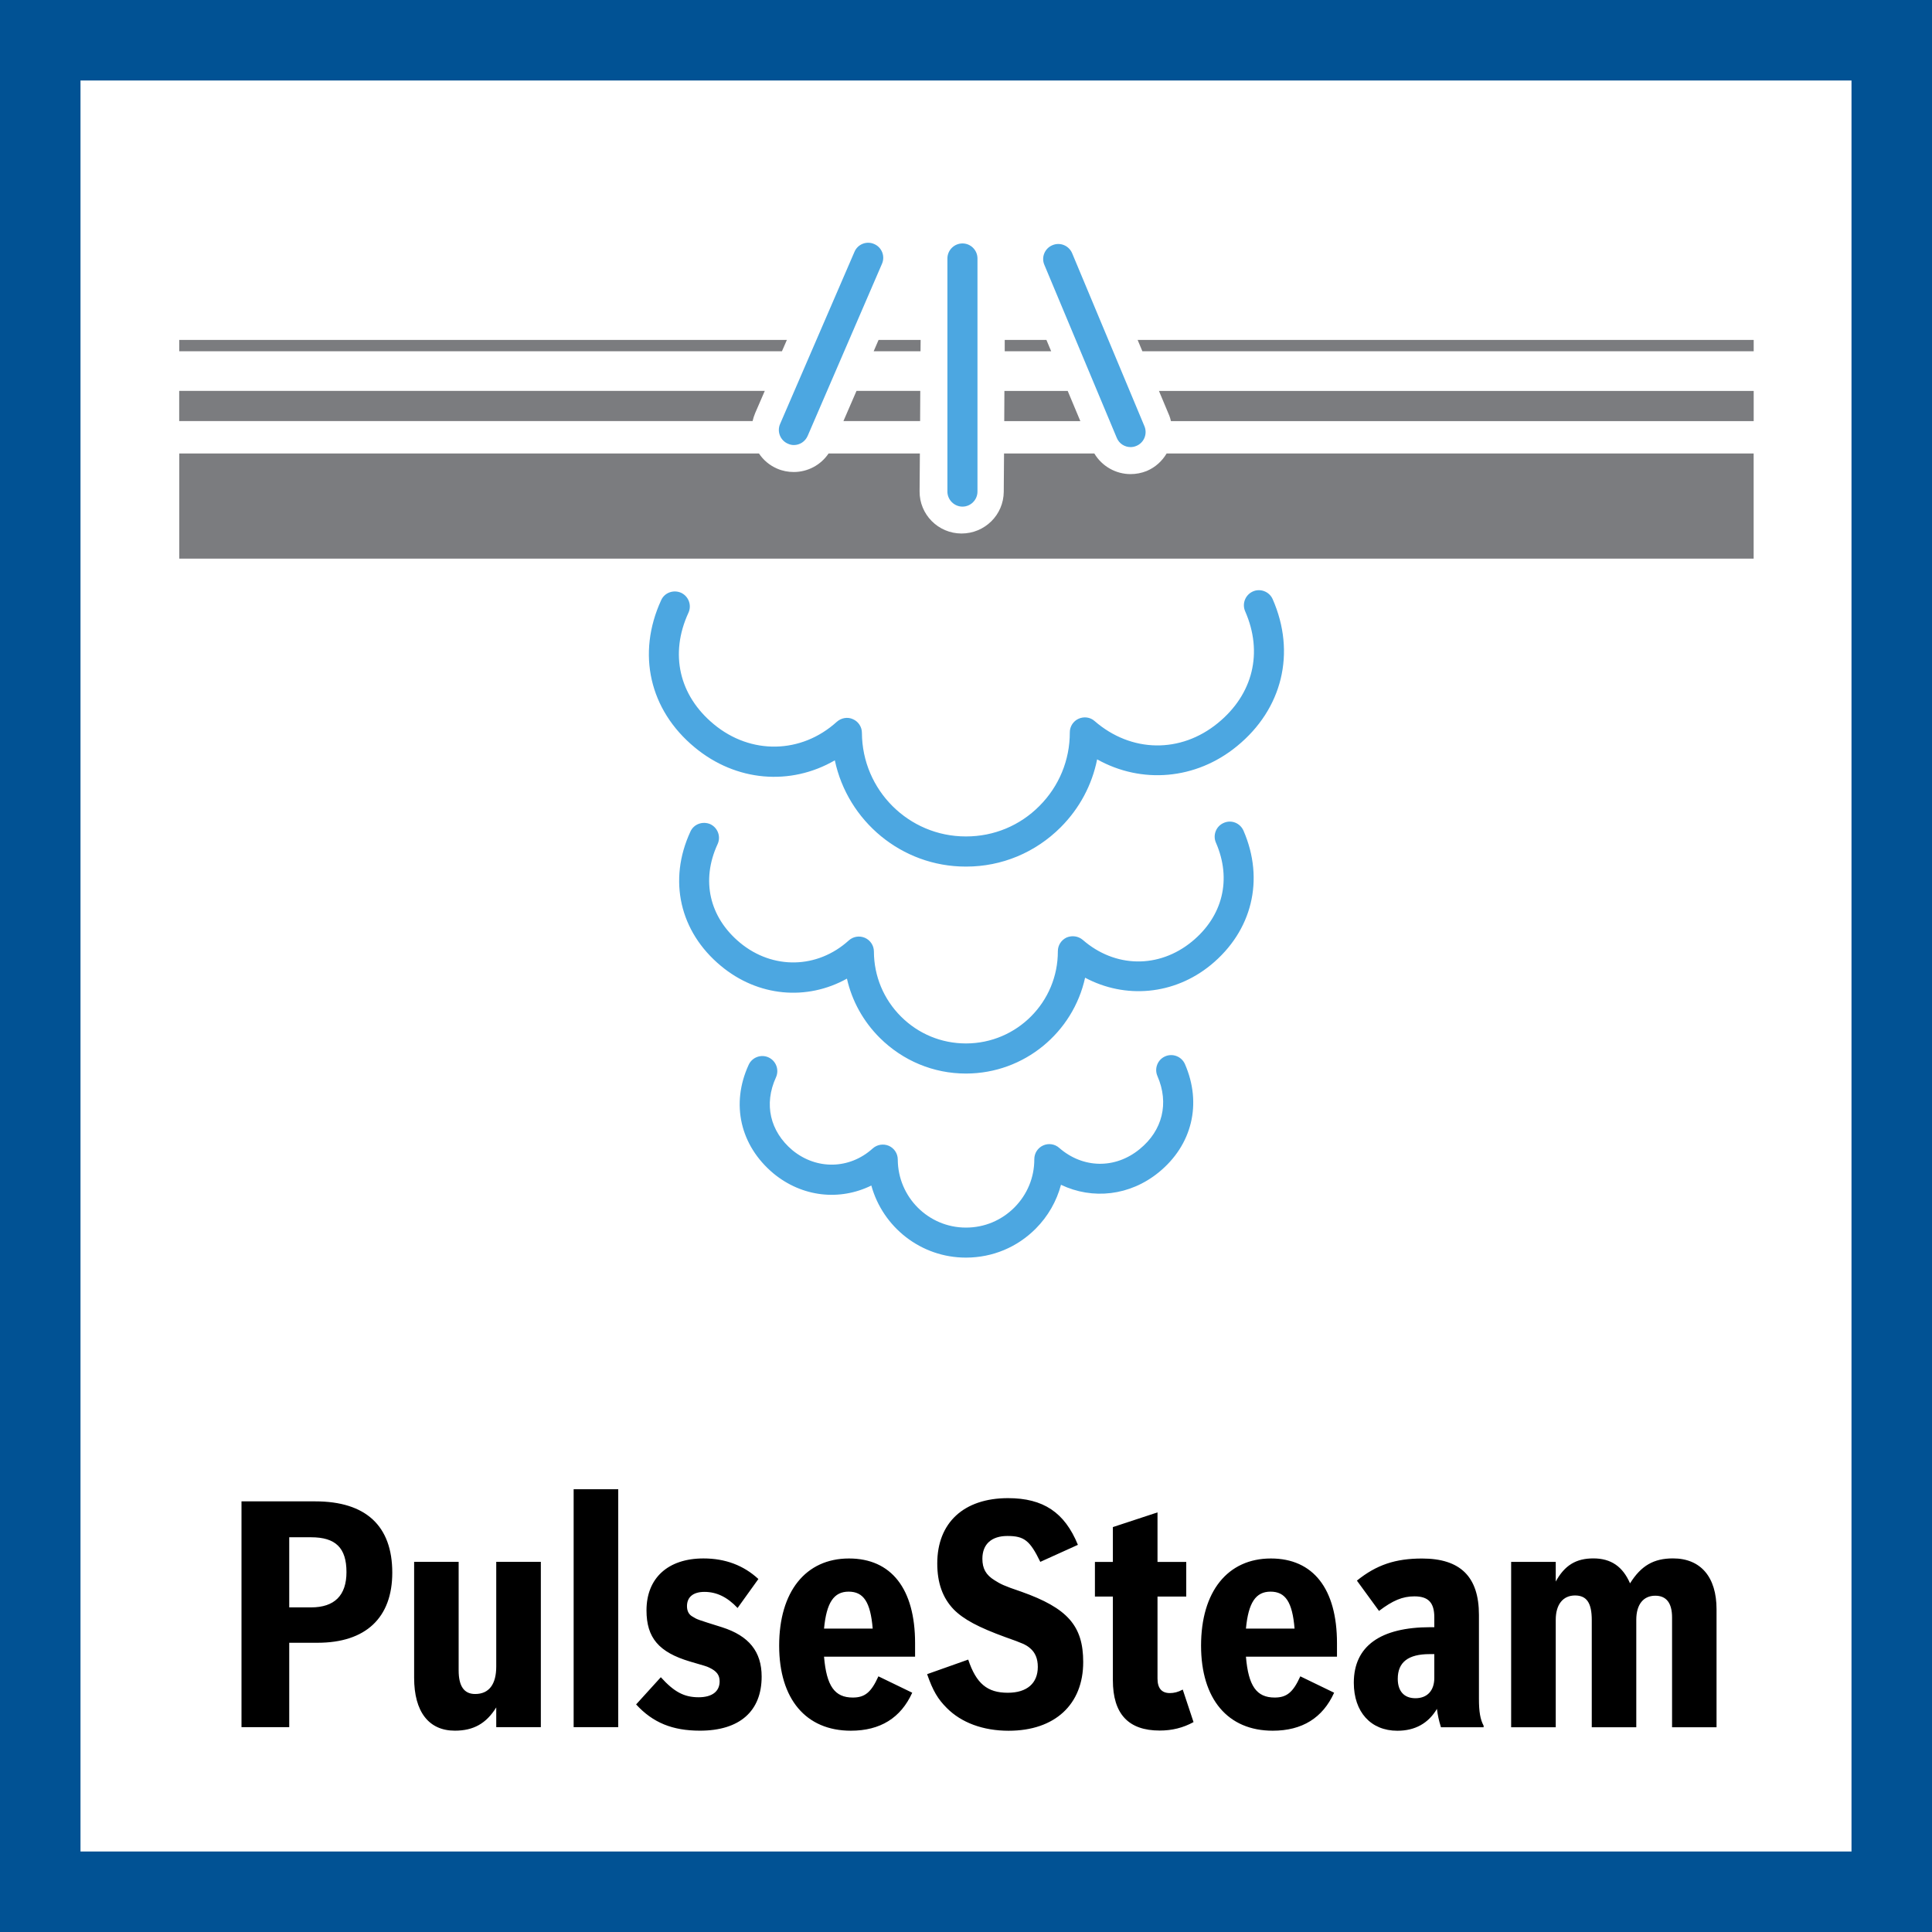<svg width="48" height="48" viewBox="0 0 48 48" fill="none" xmlns="http://www.w3.org/2000/svg">
<rect x="0" y="0" width="48" height="48" fill="#333333" stroke="none"/>
<path d="M1 1H47V47H1V1Z" fill="white" stroke="#015294" stroke-width="2"/>
<path fill-rule="evenodd" clip-rule="evenodd" d="M18.856 11.266C18.962 11.427 19.116 11.56 19.308 11.643C19.441 11.701 19.582 11.727 19.72 11.727C20.063 11.727 20.39 11.558 20.586 11.266H22.854L22.847 12.206C22.842 12.781 23.308 13.253 23.887 13.255C24.468 13.255 24.934 12.792 24.938 12.217L24.945 11.266H27.188C27.379 11.587 27.725 11.779 28.088 11.779C28.224 11.779 28.359 11.754 28.491 11.701C28.707 11.609 28.874 11.453 28.985 11.266H43.569V13.879H4.454V11.266H18.856ZM26.527 9.713L26.841 10.463H24.95L24.954 9.713H26.527ZM43.57 9.713V10.463H29.092C29.081 10.416 29.07 10.376 29.052 10.329L28.794 9.713H43.57ZM22.864 9.711L22.86 10.461H20.955L21.28 9.711H22.864ZM19.001 9.711L18.761 10.265C18.734 10.33 18.712 10.399 18.698 10.461H4.452V9.711H19.001ZM22.873 8.445L22.87 8.727H21.706L21.828 8.445H22.873ZM43.57 8.445V8.727H28.382L28.264 8.445H43.57ZM25.998 8.445L26.116 8.727H24.962V8.445H25.998ZM19.55 8.445L19.427 8.727H4.453V8.445H19.55Z" fill="#7B7C7F"/>
<path fill-rule="evenodd" clip-rule="evenodd" d="M29.439 26.436C29.868 27.421 29.619 28.45 28.788 29.127C28.073 29.71 27.147 29.811 26.36 29.436C26.251 29.844 26.037 30.22 25.732 30.526C25.271 30.989 24.659 31.243 24.006 31.245H23.997C22.879 31.245 21.933 30.488 21.648 29.454C20.861 29.84 19.93 29.744 19.213 29.151C18.389 28.459 18.153 27.427 18.601 26.454C18.685 26.269 18.908 26.185 19.095 26.271C19.282 26.358 19.364 26.579 19.278 26.768C18.975 27.43 19.128 28.107 19.69 28.579C20.289 29.069 21.106 29.053 21.681 28.534C21.792 28.434 21.948 28.41 22.084 28.468C22.218 28.528 22.305 28.661 22.305 28.808C22.309 29.742 23.066 30.499 23.997 30.499H24.004C24.456 30.499 24.881 30.321 25.202 30C25.523 29.677 25.699 29.252 25.697 28.799C25.697 28.652 25.781 28.521 25.915 28.459C26.049 28.398 26.207 28.421 26.316 28.519C26.906 29.033 27.708 29.047 28.314 28.55C28.884 28.087 29.049 27.407 28.757 26.737C28.674 26.548 28.759 26.327 28.948 26.245C29.136 26.162 29.356 26.249 29.439 26.436ZM30.895 20.639C31.421 21.853 31.111 23.129 30.084 23.973C29.167 24.724 27.955 24.822 26.959 24.291C26.661 25.648 25.452 26.668 24.006 26.672H23.997C23.193 26.672 22.434 26.356 21.859 25.786C21.447 25.376 21.166 24.866 21.042 24.314C20.046 24.868 18.834 24.766 17.91 23.997C16.886 23.147 16.594 21.868 17.153 20.661C17.238 20.472 17.458 20.396 17.647 20.476C17.834 20.565 17.915 20.786 17.828 20.973C17.413 21.873 17.623 22.79 18.387 23.423C19.2 24.095 20.309 24.071 21.088 23.365C21.2 23.265 21.354 23.242 21.489 23.3C21.625 23.36 21.712 23.494 21.712 23.641C21.714 24.251 21.953 24.826 22.387 25.258C22.819 25.688 23.391 25.924 23.997 25.924H24.004C25.265 25.922 26.287 24.893 26.282 23.632C26.282 23.485 26.367 23.354 26.501 23.291C26.637 23.236 26.79 23.256 26.902 23.352C27.703 24.049 28.79 24.067 29.612 23.394C30.381 22.764 30.606 21.844 30.209 20.935C30.127 20.748 30.214 20.525 30.403 20.445C30.592 20.36 30.811 20.447 30.895 20.639ZM31.619 14.886C32.203 16.215 31.862 17.616 30.733 18.538C29.712 19.376 28.36 19.483 27.258 18.866C27.131 19.501 26.821 20.084 26.352 20.554C25.723 21.182 24.89 21.53 24.006 21.53H23.993C22.398 21.53 21.059 20.396 20.741 18.89C19.643 19.527 18.287 19.423 17.258 18.567C16.135 17.639 15.816 16.238 16.427 14.91C16.511 14.723 16.732 14.645 16.921 14.727C17.108 14.814 17.191 15.037 17.104 15.224C16.634 16.244 16.87 17.278 17.734 17.993C18.654 18.757 19.908 18.732 20.79 17.933C20.901 17.835 21.059 17.806 21.191 17.868C21.327 17.926 21.414 18.062 21.414 18.206C21.42 19.63 22.576 20.781 23.993 20.781H24.004C24.69 20.781 25.338 20.514 25.824 20.024C26.311 19.536 26.581 18.886 26.579 18.195C26.579 18.051 26.663 17.917 26.797 17.857C26.931 17.797 27.087 17.817 27.196 17.915C28.104 18.703 29.332 18.723 30.258 17.964C31.133 17.249 31.385 16.211 30.935 15.186C30.853 14.997 30.94 14.777 31.129 14.694C31.314 14.612 31.537 14.699 31.619 14.886ZM23.913 6.048C24.117 6.048 24.285 6.215 24.285 6.422V12.213C24.285 12.418 24.117 12.587 23.913 12.587C23.708 12.587 23.538 12.418 23.538 12.213V6.422C23.538 6.215 23.708 6.048 23.913 6.048ZM26.637 6.291L28.434 10.591C28.512 10.781 28.423 11.001 28.231 11.079C28.184 11.099 28.136 11.108 28.089 11.108C27.942 11.108 27.804 11.021 27.746 10.879L25.946 6.578C25.866 6.389 25.957 6.17 26.147 6.092C26.338 6.01 26.556 6.101 26.637 6.291ZM21.719 6.063C21.908 6.144 21.995 6.364 21.913 6.553L20.066 10.83C20.004 10.972 19.868 11.057 19.723 11.057C19.674 11.057 19.623 11.046 19.576 11.024C19.387 10.943 19.3 10.725 19.38 10.536L21.229 6.257C21.309 6.066 21.532 5.979 21.719 6.063Z" fill="#4CA7E1"/>
<path fill-rule="evenodd" clip-rule="evenodd" d="M35.331 38.721C36.282 38.721 36.744 39.173 36.744 40.123V42.208C36.744 42.525 36.776 42.719 36.86 42.874V42.913H35.8C35.745 42.732 35.722 42.622 35.7 42.457C35.486 42.816 35.157 43 34.717 43C34.058 43 33.635 42.535 33.635 41.807C33.635 40.899 34.294 40.427 35.541 40.427H35.635V40.182C35.635 39.816 35.486 39.661 35.141 39.661C34.843 39.661 34.601 39.765 34.261 40.023L33.712 39.27C34.2 38.876 34.672 38.721 35.331 38.721ZM21.093 38.72C22.144 38.72 22.735 39.473 22.735 40.824V41.16H20.473C20.534 41.89 20.738 42.175 21.187 42.175C21.485 42.175 21.643 42.049 21.824 41.648L22.664 42.055C22.38 42.682 21.869 42.999 21.139 42.999C20.024 42.999 19.358 42.214 19.358 40.885C19.358 39.544 20.017 38.72 21.093 38.72ZM25.044 37.221C25.917 37.221 26.45 37.573 26.78 38.381L25.846 38.804C25.587 38.271 25.445 38.161 25.028 38.161C24.637 38.161 24.407 38.362 24.407 38.727C24.407 38.969 24.494 39.128 24.708 39.26C24.857 39.354 24.931 39.396 25.374 39.545C26.521 39.952 26.912 40.391 26.912 41.293C26.912 42.347 26.207 43 25.06 43C24.423 43 23.884 42.799 23.522 42.434C23.302 42.214 23.179 42.011 23.034 41.594L24.055 41.232C24.255 41.83 24.53 42.056 25.038 42.056C25.516 42.056 25.784 41.82 25.784 41.413C25.784 41.209 25.72 41.057 25.593 40.95C25.493 40.863 25.406 40.825 24.983 40.676C24.307 40.43 23.939 40.233 23.693 39.984C23.418 39.697 23.286 39.325 23.286 38.843C23.286 37.832 23.945 37.221 25.044 37.221ZM31.575 38.72C32.626 38.72 33.217 39.473 33.217 40.824V41.16H30.955C31.016 41.89 31.22 42.175 31.669 42.175C31.966 42.175 32.125 42.049 32.306 41.648L33.146 42.055C32.862 42.682 32.351 42.999 31.621 42.999C30.506 42.999 29.84 42.214 29.84 40.885C29.84 39.544 30.499 38.72 31.575 38.72ZM11.395 38.803V41.499C11.395 41.893 11.53 42.087 11.805 42.087C12.151 42.087 12.329 41.844 12.329 41.405V38.803H13.437V42.911H12.329V42.42C12.08 42.821 11.763 42.998 11.301 42.998C10.651 42.998 10.289 42.526 10.289 41.686V38.803H11.395ZM17.478 38.719C18.018 38.719 18.474 38.89 18.842 39.23L18.325 39.95C18.073 39.682 17.808 39.55 17.501 39.55C17.226 39.55 17.068 39.676 17.068 39.905C17.068 40.028 17.116 40.119 17.216 40.17C17.32 40.235 17.32 40.235 17.94 40.429C18.606 40.642 18.923 41.033 18.923 41.654C18.923 42.517 18.373 42.998 17.391 42.998C16.709 42.998 16.221 42.801 15.804 42.346L16.418 41.67C16.748 42.035 16.996 42.168 17.358 42.168C17.688 42.168 17.879 42.026 17.879 41.773C17.879 41.618 17.808 41.521 17.627 41.434C17.546 41.395 17.533 41.395 17.139 41.279C16.369 41.049 16.062 40.691 16.062 40.009C16.062 39.207 16.596 38.719 17.478 38.719ZM28.758 37.575V38.806H29.472V39.666H28.758V41.702C28.758 41.944 28.861 42.064 29.065 42.064C29.165 42.064 29.268 42.041 29.385 41.977L29.653 42.785C29.394 42.927 29.12 42.995 28.812 42.995C28.037 42.995 27.649 42.584 27.649 41.744V39.666H27.203V38.806H27.649V37.94L28.758 37.575ZM41.564 38.718C42.256 38.718 42.647 39.183 42.647 39.981V42.913H41.542V40.185C41.542 39.826 41.4 39.645 41.125 39.645C40.827 39.645 40.653 39.865 40.653 40.243V42.913H39.547V40.249C39.547 39.826 39.422 39.639 39.131 39.639C38.83 39.639 38.652 39.865 38.652 40.243V42.913H37.544V38.805H38.652V39.293C38.872 38.892 39.153 38.718 39.586 38.718C40.026 38.718 40.317 38.921 40.498 39.338C40.773 38.898 41.086 38.718 41.564 38.718ZM7.833 37.301C9.087 37.301 9.746 37.908 9.746 39.072C9.746 40.193 9.087 40.814 7.888 40.814H7.186V42.911H6V37.301H7.833ZM15.36 37V42.911H14.252V37H15.36ZM35.635 41.096H35.519C34.986 41.096 34.727 41.297 34.727 41.71C34.727 42.014 34.882 42.192 35.166 42.192C35.464 42.192 35.635 41.998 35.635 41.688V41.096ZM21.084 39.544C20.715 39.544 20.534 39.819 20.473 40.462H21.682C21.627 39.803 21.455 39.544 21.084 39.544ZM31.566 39.544C31.197 39.544 31.016 39.819 30.955 40.462H32.163C32.109 39.803 31.937 39.544 31.566 39.544ZM7.729 38.193H7.186V39.935H7.729C8.311 39.935 8.608 39.637 8.608 39.059C8.608 38.458 8.34 38.193 7.729 38.193Z" fill="black"/>
</svg>
